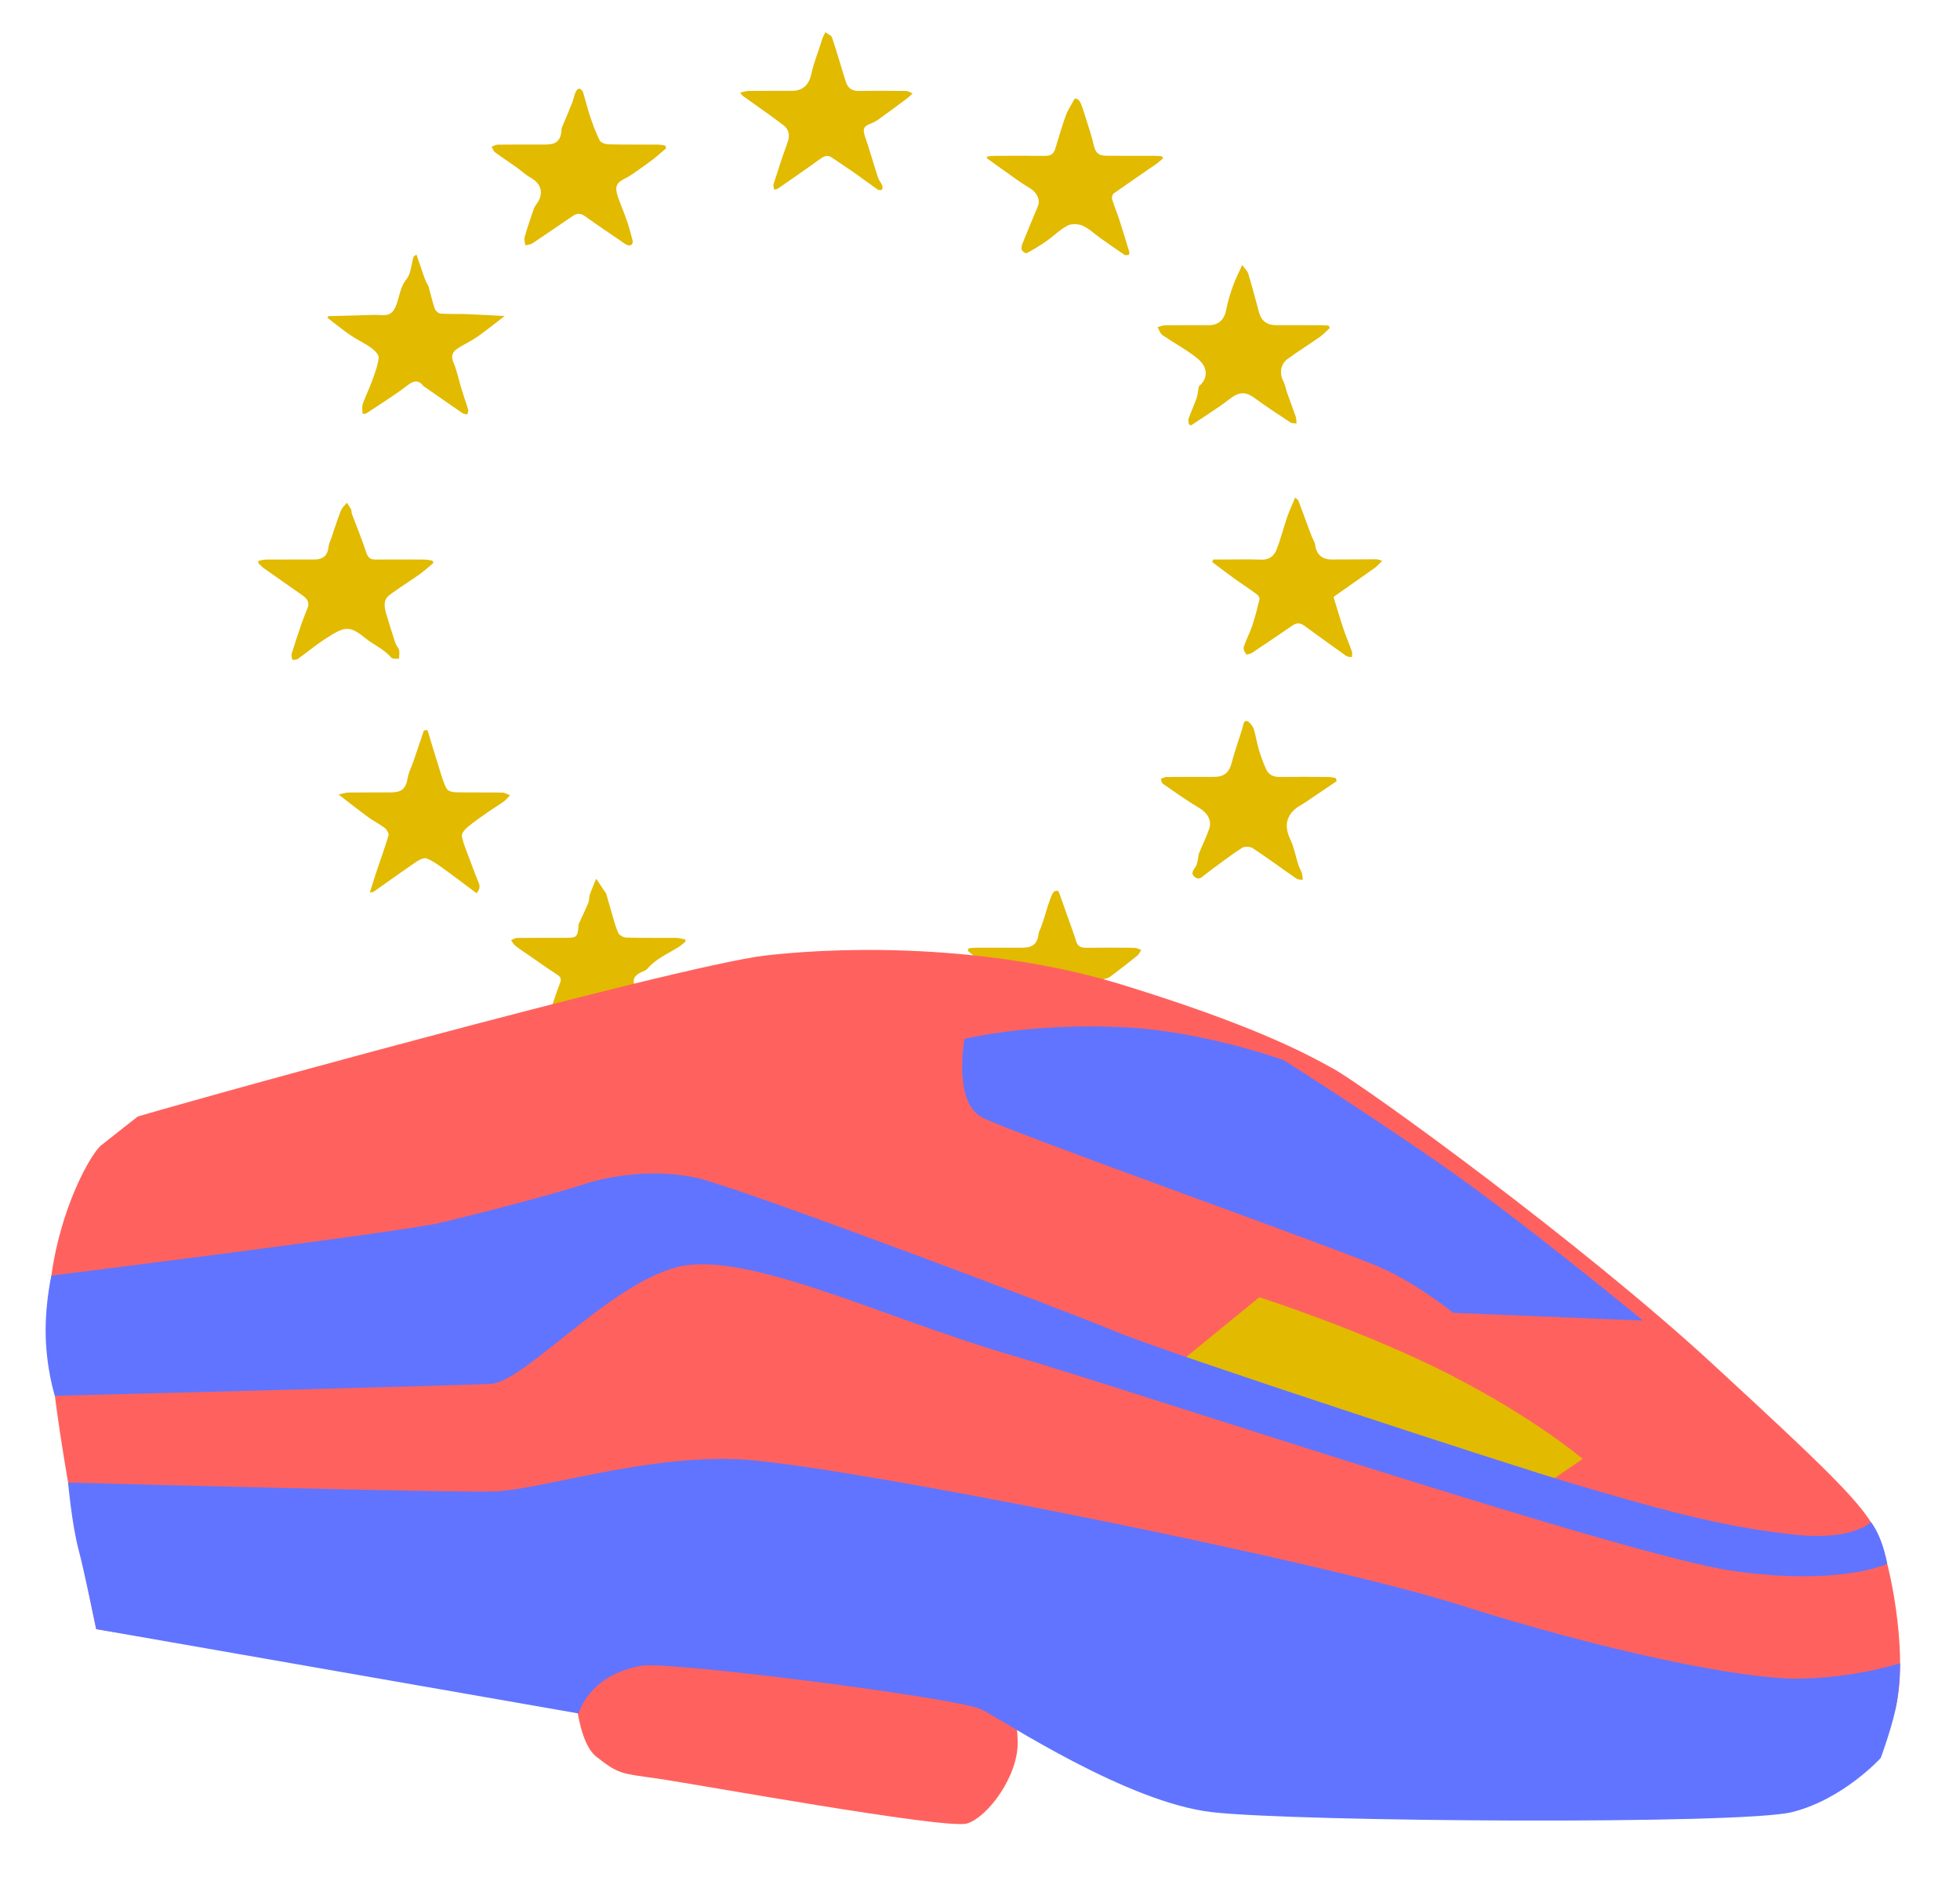 <?xml version="1.0" encoding="utf-8"?>
<!-- Generator: Adobe Illustrator 23.1.1, SVG Export Plug-In . SVG Version: 6.00 Build 0)  -->
<svg version="1.1" id="Ebene_1" xmlns="http://www.w3.org/2000/svg" xmlns:xlink="http://www.w3.org/1999/xlink" x="0px" y="0px"
	 width="1778.523px" height="1712.839px" viewBox="0 0 1778.523 1712.839" enable-background="new 0 0 1778.523 1712.839"
	 xml:space="preserve">
<g id="Rojq2v_2_">
	<g>
		<path fill="#E2BA00" d="M604.526,134.46c-4.112,3.492-8.09,7.158-12.37,10.431c-5.55,4.245-11.307,8.223-17.043,12.218
			c-2.403,1.674-4.872,3.326-7.502,4.59c-8.232,3.953-10.035,7.578-7.057,16.371c2.564,7.572,5.778,14.923,8.377,22.485
			c1.968,5.725,3.584,11.586,5.039,17.465c0.897,3.625-1.744,5.733-5.099,4.148c-2.28-1.077-4.306-2.706-6.406-4.146
			c-10.585-7.257-21.248-14.407-31.684-21.872c-3.693-2.641-7.157-2.772-10.631-0.442c-12.293,8.246-24.421,16.738-36.75,24.929
			c-1.863,1.237-4.461,1.368-6.719,2.011c-0.251-2.524-1.263-5.264-0.619-7.534c2.407-8.486,5.31-16.834,8.142-25.194
			c0.534-1.577,1.42-3.109,2.437-4.438c7.071-9.242,4.971-18.57-4.94-24.13c-4.73-2.654-8.761-6.532-13.22-9.7
			c-6.362-4.521-12.913-8.779-19.179-13.425c-1.491-1.105-2.168-3.307-3.22-5.004c1.862-0.696,3.718-1.974,5.588-1.996
			c14.724-0.171,29.452-0.084,44.178-0.112c8.828-0.016,12.835-3.678,13.628-12.361c0.078-0.849-0.09-1.789,0.218-2.539
			c3.067-7.471,6.306-14.873,9.287-22.377c1.32-3.322,1.973-6.91,3.312-10.223c0.544-1.346,2.126-3.185,3.2-3.162
			c1.218,0.027,3.061,1.678,3.479,2.99c2.275,7.149,3.917,14.505,6.312,21.608c2.562,7.598,5.294,15.21,8.886,22.345
			c1.042,2.07,5.269,3.49,8.076,3.557c14.718,0.349,29.449,0.126,44.175,0.213c2.408,0.014,4.813,0.586,7.22,0.9
			C603.937,132.864,604.231,133.662,604.526,134.46z"/>
		<path fill="#E2BA00" d="M1212.93,708.758c-9.519,6.441-19.027,12.899-28.563,19.315c-3.135,2.109-6.679,3.736-9.455,6.231
			c-8.522,7.66-9.1,16.756-4.094,27.257c3.461,7.262,4.865,15.493,7.342,23.241c0.803,2.513,2.309,4.802,3.096,7.318
			c0.625,1.996,0.646,4.182,0.935,6.284c-1.994-0.39-4.386-0.203-5.918-1.261c-13.209-9.121-26.111-18.699-39.506-27.53
			c-2.411-1.59-7.571-1.759-9.918-0.224c-10.581,6.918-20.608,14.683-30.828,22.152c-0.341,0.249-0.567,0.675-0.927,0.876
			c-3.436,1.925-6.231,7.154-10.972,3.326c-4.756-3.84-0.052-7.086,1.435-10.532c0.812-1.881,1.107-3.996,1.547-6.024
			c0.356-1.639,0.296-3.423,0.912-4.943c3.052-7.525,6.722-14.83,9.295-22.508c2.55-7.608-2.163-14.533-8.983-18.549
			c-11.432-6.731-22.246-14.523-33.185-22.065c-1.105-0.762-1.28-2.872-1.887-4.357c1.716-0.608,3.427-1.726,5.149-1.744
			c14.294-0.148,28.591-0.09,42.887-0.1c9.657-0.007,14.058-3.792,16.444-13.143c1.849-7.249,4.367-14.328,6.579-21.485
			c1.3-4.207,2.83-8.362,3.807-12.643c0.979-4.288,3.233-4.27,5.75-1.852c1.777,1.707,3.328,4.063,4.016,6.411
			c1.771,6.046,2.717,12.336,4.535,18.365c1.791,5.939,3.908,11.835,6.516,17.456c2.21,4.764,6.362,7.002,11.891,6.942
			c14.721-0.159,29.445-0.096,44.167,0c2.372,0.016,4.739,0.657,7.109,1.008C1212.38,706.907,1212.655,707.833,1212.93,708.758z"/>
		<path fill="#E2BA00" d="M234.6,508.863c2.319-0.394,4.635-1.111,6.957-1.128c14.505-0.106,29.011-0.029,43.517-0.069
			c8.504-0.023,12.325-3.819,13.16-12.127c0.278-2.77,1.813-5.407,2.728-8.121c0.8-2.373,1.513-4.775,2.305-7.15
			c0.718-2.155,1.471-4.299,2.243-6.435c1.388-3.839,2.519-7.807,4.306-11.452c1.142-2.329,3.269-4.176,4.954-6.238
			c1.306,2.044,2.764,4.011,3.854,6.165c0.543,1.073,0.182,2.573,0.616,3.735c4.392,11.77,9.255,23.383,13.124,35.32
			c1.585,4.891,3.942,6.398,8.623,6.357c14.718-0.128,29.438-0.086,44.156,0.005c2.403,0.015,4.803,0.606,7.204,0.931
			c0.338,0.698,0.677,1.395,1.015,2.093c-4.408,3.626-8.627,7.518-13.265,10.82c-8.928,6.356-18.401,11.98-27.049,18.682
			c-5.403,4.187-4.339,10.681-2.617,16.548c2.612,8.904,5.389,17.763,8.316,26.568c0.79,2.376,2.898,4.369,3.443,6.757
			c0.55,2.407-0.092,5.085-0.212,7.645c-2.385-0.322-5.82,0.251-6.983-1.114c-6.771-7.942-16.469-11.803-24.224-18.192
			c-14.115-11.63-18.96-9.408-34.491,0.466c-9.057,5.758-17.324,12.748-26.092,18.98c-1.242,0.883-3.308,0.609-4.992,0.87
			c-0.192-1.968-1.009-4.128-0.473-5.873c2.896-9.424,6.057-18.768,9.273-28.09c1.534-4.447,3.378-8.788,5.11-13.165
			c2.207-5.576-1-8.9-5.012-11.733c-11.557-8.163-23.204-16.198-34.749-24.377c-1.853-1.313-3.363-3.11-5.032-4.683
			C234.411,510.193,234.506,509.528,234.6,508.863z"/>
		<path fill="#E2BA00" d="M879.022,860.395c2.235-0.164,4.47-0.464,6.706-0.471c14.077-0.045,28.154,0.005,42.231-0.036
			c9.416-0.027,13.476-3.775,14.528-12.887c0.206-1.782,1.342-3.445,1.971-5.191c1.051-2.921,2.079-5.851,3.038-8.803
			c0.703-2.165,1.234-4.385,1.922-6.555c1.063-3.354,2.11-6.718,3.325-10.018c0.87-2.364,1.738-4.812,3.137-6.861
			c0.64-0.938,2.617-1.466,3.867-1.295c0.727,0.099,1.378,1.892,1.784,3.022c3.211,8.937,6.369,17.893,9.516,26.852
			c1.82,5.18,3.846,10.306,5.31,15.586c1.429,5.156,4.724,6.298,9.578,6.231c14.501-0.199,29.007-0.147,43.508,0.026
			c2.051,0.025,4.086,1.275,6.129,1.958c-1.211,1.776-2.087,3.967-3.688,5.258c-7.917,6.38-15.994,12.564-24.099,18.705
			c-1.313,0.995-2.987,1.674-4.599,2.09c-11.561,2.984-12.565,10.387-9.743,19.56c1.827,5.941,5.236,11.39,7.856,17.097
			c0.603,1.313,0.888,2.774,1.3,4.172c1.296,4.397,2.819,8.747,3.776,13.217c0.475,2.22-0.095,4.664-0.192,7.007
			c-1.93-0.193-4.237,0.228-5.726-0.685c-7.189-4.408-14.225-9.075-21.181-13.846c-5.224-3.583-10.115-7.656-15.396-11.146
			c-3.781-2.499-7.583-2.789-11.747,0.322c-12.663,9.464-25.559,18.62-38.505,27.694c-1.441,1.01-3.793,0.721-5.723,1.034
			c0.19-1.864-0.013-3.879,0.638-5.564c2.533-6.562,5.631-12.916,7.966-19.541c2.972-8.432,5.589-17.003,7.924-25.632
			c0.465-1.719-0.493-4.429-1.734-5.875c-2.331-2.713-5.172-5.085-8.111-7.159c-9.931-7.011-20.023-13.794-29.995-20.748
			c-2.288-1.595-4.343-3.525-6.505-5.301C878.4,861.875,878.711,861.135,879.022,860.395z"/>
		<path fill="#E2BA00" d="M1078.757,384.792c-0.127-1.605-0.789-3.403-0.29-4.78c2.21-6.088,4.847-12.02,7.128-18.084
			c0.804-2.137,1.024-4.493,1.527-6.745c0.407-1.825,0.219-4.421,1.364-5.337c5.735-4.59,6.762-11.216,4.454-16.706
			c-2.015-4.793-7.112-8.727-11.631-11.939c-8.574-6.095-17.846-11.203-26.511-17.181c-2.109-1.455-2.988-4.691-4.433-7.109
			c2.315-0.615,4.623-1.731,6.945-1.761c13.22-0.172,26.444-0.076,39.667-0.088c9.082-0.009,14.162-5.266,15.847-14.564
			c1.32-7.286,3.677-14.437,6.153-21.444c2.057-5.821,4.957-11.344,8.184-18.566c2.453,3.409,4.817,5.442,5.575,7.96
			c3.498,11.626,6.58,23.378,9.748,35.102c2.029,7.511,7.225,11.503,15.255,11.511c13.649,0.013,27.298-0.013,40.948,0.022
			c2.266,0.006,4.53,0.241,6.796,0.37c0.432,0.67,0.863,1.34,1.295,2.01c-3.038,2.777-5.823,5.913-9.161,8.264
			c-9.659,6.801-19.757,12.991-29.26,19.995c-6.604,4.867-7.495,13.346-3.709,20.534c1.614,3.064,2.082,6.713,3.257,10.031
			c2.577,7.277,5.37,14.479,7.855,21.787c0.655,1.924,0.507,4.121,0.728,6.193c-1.879-0.301-4.13-0.038-5.579-0.993
			c-10.884-7.17-21.821-14.292-32.319-22.004c-8.698-6.389-14.383-5.747-23.125,1.008c-11.115,8.59-23.191,15.936-34.853,23.819
			C1079.994,385.662,1079.376,385.227,1078.757,384.792z"/>
		<path fill="#E2BA00" d="M541.001,797.297c3.51,5.29,5.549,8.373,7.599,11.448c0.47,0.705,1.198,1.319,1.427,2.088
			c1.856,6.214,3.562,12.472,5.43,18.682c1.75,5.815,3.123,11.838,5.732,17.254c1.017,2.111,4.93,3.91,7.572,3.977
			c14.925,0.379,29.866,0.117,44.8,0.258c2.732,0.026,5.456,0.907,8.183,1.393c0.119,0.622,0.239,1.245,0.358,1.867
			c-2.05,1.655-3.958,3.538-6.176,4.926c-9.804,6.137-20.681,10.644-28.489,19.775c-1.656,1.937-4.772,2.589-7.141,3.961
			c-5.988,3.47-6.394,7.08-3.592,13.235c3.383,7.431,5.637,15.374,8.425,23.079c0.854,2.359,2.075,4.603,2.74,7.006
			c0.941,3.398,2.07,6.889,2.106,10.352c0.039,3.713-2.35,4.897-5.592,2.6c-10.933-7.746-21.906-15.441-32.682-23.4
			c-4.832-3.568-11.486-4.658-16.03-1.564c-11.201,7.627-22.342,15.343-33.43,23.133c-2.25,1.581-3.995,3.901-6.295,5.382
			c-1.141,0.735-3.011,0.337-4.552,0.452c0.104-1.365-0.068-2.822,0.355-4.079c2.873-8.527,5.878-17.01,8.829-25.511
			c2.405-6.929,4.537-13.968,7.292-20.755c1.518-3.739,1.615-6.031-2.205-8.474c-8.708-5.568-17.096-11.635-25.609-17.508
			c-4.183-2.885-8.472-5.636-12.471-8.758c-1.62-1.265-2.593-3.357-3.861-5.072c1.814-0.7,3.622-1.987,5.444-2.008
			c14.933-0.168,29.869-0.08,44.804-0.112c9.152-0.019,10.111-0.938,10.898-10.05c0.073-0.849-0.064-1.797,0.268-2.531
			c2.886-6.39,6.018-12.675,8.716-19.142c0.938-2.249,0.52-5.038,1.327-7.371C536.793,807.171,538.825,802.653,541.001,797.297z"/>
		<path fill="#E2BA00" d="M838.79,925.956c-13.101,8.496-26.132,17.103-39.333,25.44c-6.56,4.143-7.519,7.843-4.762,15.474
			c2.817,7.798,4.554,15.979,7.027,23.911c1.871,6.001,4.233,11.847,6.192,17.822c0.396,1.207-0.034,2.684-0.084,4.037
			c-1.537-0.156-3.462,0.228-4.549-0.554c-8.84-6.355-17.428-13.061-26.292-19.382c-5.007-3.571-10.25-6.88-15.684-9.742
			c-1.645-0.866-4.832-0.623-6.38,0.453c-7.256,5.048-14.052,10.756-21.276,15.855c-6.178,4.361-12.592,8.428-19.149,12.196
			c-2.758,1.585-5.082,0.689-4.386-3.306c0.219-1.257,0.159-2.6,0.576-3.78c2.704-7.665,5.47-15.309,8.282-22.935
			c2.105-5.708,4.624-11.284,6.39-17.092c2.041-6.71-3.446-9.331-7.707-12.356c-10.272-7.293-20.604-14.502-30.93-21.719
			c-2.544-1.778-5.157-3.457-9.364-6.267c3.752-0.617,5.973-1.285,8.199-1.299c14.716-0.096,29.432-0.021,44.149-0.065
			c8.777-0.026,9.417-1.105,11.875-9.663c2.964-10.323,6.823-20.387,10.219-30.588c1.323-3.973,2.358-8.042,3.692-12.011
			c0.556-1.654,1.552-3.16,2.349-4.733c0.595-0.025,1.189-0.05,1.784-0.075c1.591,4.337,3.356,8.62,4.741,13.023
			c3.99,12.684,7.826,25.416,11.725,38.129c1.554,5.067,5.622,5.904,10.105,5.912c14.93,0.029,29.859-0.012,44.789,0.05
			c2.394,0.01,4.786,0.41,7.179,0.629C838.377,924.199,838.584,925.077,838.79,925.956z"/>
		<path fill="#E2BA00" d="M895.475,142.055c2.386-0.229,4.772-0.646,7.159-0.656c15.156-0.062,30.314-0.171,45.467,0.043
			c4.731,0.067,7.88-1.515,9.302-5.99c3.219-10.127,6.008-20.404,9.615-30.387c1.874-5.186,5.114-9.878,8.186-15.633
			c3.934-0.101,5.377,3.725,6.713,7.472c1.517,4.257,2.854,8.581,4.172,12.906c2.139,7.016,4.65,13.961,6.167,21.114
			c1.572,7.415,4.228,10.364,11.911,10.411c14.302,0.088,28.604,0.009,42.906,0.053c2.456,0.008,4.912,0.281,7.368,0.431
			c0.305,0.6,0.611,1.199,0.916,1.799c-2.037,1.735-3.945,3.656-6.133,5.173c-12.843,8.902-25.807,17.632-38.55,26.674
			c-1.208,0.857-2.018,3.718-1.569,5.214c1.86,6.19,4.44,12.159,6.448,18.31c3.192,9.774,6.166,19.62,9.138,29.465
			c0.253,0.838-0.022,2.624-0.373,2.714c-1.271,0.325-3.037,0.65-3.979,0.02c-7.381-4.935-14.638-10.056-21.884-15.191
			c-5.339-3.784-10.192-8.605-16.045-11.192c-3.937-1.741-10.087-2.001-13.751-0.077c-6.97,3.661-12.718,9.578-19.257,14.152
			c-5.651,3.953-11.608,7.507-17.671,10.793c-0.827,0.448-3.772-1.33-4.427-2.702c-0.71-1.487-0.34-3.887,0.338-5.577
			c4.616-11.515,9.448-22.942,14.187-34.408c2.286-5.53-0.802-12.3-7.038-16.053c-4.139-2.491-8.191-5.147-12.141-7.927
			c-9.072-6.384-18.058-12.89-27.079-19.347C895.538,143.126,895.506,142.59,895.475,142.055z"/>
		<path fill="#E2BA00" d="M328.993,375.636c0-3.344-0.746-6.454,0.142-8.994c2.483-7.101,5.908-13.87,8.457-20.951
			c2.486-6.906,5.219-13.935,6.047-21.118c0.317-2.753-3.811-6.815-6.841-8.989c-5.935-4.257-12.747-7.278-18.778-11.418
			c-7.205-4.947-13.973-10.531-20.856-15.782c0.436-0.837,0.617-1.519,0.819-1.525c13.967-0.425,27.934-0.828,41.904-1.147
			c3.398-0.078,6.858,0.551,10.192,0.114c4.391-0.576,6.836-2.9,8.889-7.595c3.577-8.178,3.76-17.409,9.957-25.016
			c4.027-4.944,4.216-13.007,6.168-19.66c0.217-0.738,0.722-1.392,2.822-2.523c2.03,5.94,4.037,11.888,6.102,17.815
			c0.873,2.505,1.802,4.996,2.837,7.437c0.566,1.335,1.687,2.473,2.076,3.838c1.895,6.652,3.345,13.447,5.593,19.972
			c0.661,1.919,3.332,4.296,5.231,4.436c7.77,0.573,15.603,0.189,23.402,0.482c11.102,0.417,22.192,1.119,34.737,1.774
			c-9.277,7.078-16.995,13.363-25.135,19.041c-5.535,3.861-11.826,6.624-17.47,10.347c-4.379,2.888-6.433,6.413-3.892,12.426
			c3.26,7.713,4.854,16.12,7.32,24.181c1.945,6.361,4.227,12.62,6.107,18.998c0.365,1.239-0.431,2.82-0.692,4.243
			c-1.485-0.349-3.239-0.305-4.414-1.108c-11.334-7.744-22.571-15.631-33.835-23.477c-0.525-0.366-1.172-0.633-1.556-1.112
			c-5.377-6.722-9.755-4.441-15.747,0.168c-11.479,8.83-23.923,16.407-36.002,24.451
			C331.965,375.352,331.021,375.266,328.993,375.636z"/>
		<path fill="#E2BA00" d="M387.661,662.35c0.328,0.81,0.719,1.6,0.974,2.431c3.663,11.958,7.229,23.946,10.994,35.872
			c1.62,5.131,3.123,10.429,5.733,15.057c1.074,1.905,4.905,3.099,7.513,3.154c14.285,0.301,28.581,0.03,42.868,0.266
			c2.38,0.039,4.735,1.602,7.101,2.46c-1.826,1.851-3.446,3.986-5.522,5.494c-4.396,3.192-9.099,5.958-13.55,9.079
			c-6.516,4.569-13.142,9.029-19.266,14.086c-2.541,2.098-5.904,6.01-5.431,8.418c1.397,7.12,4.494,13.911,6.98,20.811
			c1.304,3.62,2.711,7.203,4.085,10.796c1.042,2.722,2.009,5.479,3.184,8.144c1.638,3.717,3.413,7.361-0.908,12.039
			c-9.781-7.307-19.423-14.71-29.29-21.8c-5.095-3.661-10.3-7.497-16.043-9.77c-2.41-0.954-6.763,1.312-9.508,3.179
			c-13.009,8.85-25.761,18.079-38.642,27.119c-0.607,0.426-1.574,0.337-3.341,0.671c2.074-6.578,3.871-12.571,5.855-18.502
			c3.725-11.135,7.799-22.163,11.099-33.42c0.529-1.804-1.654-5.283-3.544-6.742c-4.68-3.611-10.106-6.242-14.889-9.737
			c-8.539-6.24-16.824-12.827-26.894-20.557c4.248-0.867,6.721-1.779,9.206-1.809c12.583-0.152,25.168-0.042,37.753-0.087
			c10.731-0.039,14.137-3.395,15.905-13.675c0.837-4.865,3.325-9.435,4.953-14.178c3.235-9.422,6.393-18.87,9.583-28.308
			C385.633,662.677,386.647,662.513,387.661,662.35z"/>
		<path fill="#E2BA00" d="M671.611,84.037c3.123-0.651,5.346-1.496,7.577-1.518c13.009-0.13,26.019-0.066,39.029-0.069
			c10.508-0.002,15.945-5.509,18.096-15.783c1.872-8.939,5.408-17.53,8.209-26.275c0.632-1.974,1.172-3.985,1.927-5.911
			c0.704-1.796,1.638-3.503,2.471-5.249c2.088,1.572,5.382,2.74,6.069,4.783c4.451,13.238,8.231,26.699,12.453,40.016
			c1.679,5.294,5.115,8.533,11.256,8.464c14.501-0.163,29.006-0.132,43.506,0.062c1.968,0.026,3.916,1.44,5.874,2.211
			c-1.412,1.323-2.715,2.794-4.256,3.945c-8.596,6.418-17.207,12.82-25.914,19.086c-2.351,1.692-4.922,3.259-7.625,4.249
			c-6.843,2.507-7.684,5.093-5.27,12.099c4.189,12.159,7.649,24.568,11.632,36.802c0.832,2.555,2.803,4.722,3.848,7.234
			c0.471,1.132,0.457,3.233-0.255,3.874c-0.721,0.649-2.934,0.552-3.877-0.104c-7.212-5.015-14.208-10.339-21.4-15.383
			c-6.558-4.599-13.333-8.887-19.907-13.464c-4.041-2.813-7.169-1.542-10.808,1.09c-12.597,9.111-25.41,17.925-38.179,26.796
			c-0.792,0.551-1.914,0.627-3.641,1.156c-0.227-2.012-0.928-3.729-0.493-5.079c3.955-12.265,7.847-24.563,12.302-36.65
			c2.725-7.392,2.255-12.695-4.116-17.467c-11.828-8.86-23.998-17.264-36.001-25.893C673.486,86.606,673.081,85.834,671.611,84.037z
			"/>
		<path fill="#E2BA00" d="M1100.768,507.679c2.896,0,5.791,0,8.687,0c11.74-0.001,23.493-0.33,35.216,0.122
			c6.938,0.267,11.376-3.373,13.523-8.7c3.915-9.718,6.384-20.008,9.797-29.942c1.997-5.814,4.654-11.401,7.245-17.648
			c1.054,0.966,2.536,1.693,2.97,2.822c3.504,9.131,6.801,18.34,10.184,27.517c0.711,1.927,1.507,3.822,2.282,5.725
			c0.927,2.274,2.414,4.471,2.713,6.822c1.078,8.472,6.171,13.285,14.822,13.267c13.658-0.028,27.316-0.17,40.973-0.187
			c1.127-0.001,2.255,0.585,5.097,1.375c-2.853,2.732-4.619,4.884-6.808,6.442c-12.024,8.559-24.16,16.96-36.222,25.466
			c-0.825,0.582-1.358,1.579-1.099,1.267c3.24,10.427,6.037,19.991,9.204,29.43c2.225,6.631,5.068,13.053,7.374,19.66
			c0.54,1.548,0.027,3.465-0.002,5.212c-1.735-0.374-3.817-0.256-5.15-1.198c-12.759-9.026-25.421-18.192-38.042-27.411
			c-3.559-2.6-6.914-2.788-10.57-0.291c-12.196,8.333-24.396,16.662-36.707,24.823c-1.551,1.028-4.979,1.969-5.46,1.346
			c-1.374-1.779-2.804-4.755-2.198-6.599c2.163-6.592,5.536-12.785,7.741-19.367c2.603-7.771,4.606-15.757,6.514-23.735
			c0.305-1.273-0.836-3.553-2.009-4.41c-7.097-5.189-14.467-10.004-21.61-15.132c-6.517-4.679-12.862-9.597-19.284-14.41
			C1100.223,509.19,1100.495,508.434,1100.768,507.679z"/>
	</g>
</g>
<path fill="#FF625E" d="M521.513,1503.921c-1.956,6.632-0.978,73.895,19.56,90c20.538,16.105,22.494,15.158,55.745,19.895
	c33.252,4.737,262.101,46.421,280.682,40.737c18.582-5.684,46.943-43.047,45.965-75.05c-0.978-32.002-11.736-55.687-11.736-55.687
	l-379.459-36L521.513,1503.921z"/>
<path fill="#FF625E" d="M124.776,1013.29c3.513-2.342,488.323-137.011,570.295-146.38c81.973-9.368,210.787-8.197,324.377,26.934
	c113.591,35.131,161.603,59.723,190.879,76.117c29.276,16.395,223.668,156.919,344.285,268.168
	c120.617,111.249,141.816,132.665,152.355,161.941c10.539,29.276,24.471,107.398,12.761,150.726
	c-11.71,43.328-62.065,80.802-106.564,93.683c-44.5,12.881-531.135-15.454-579.148-25.994
	c-48.013-10.539-118.791-71.202-144.554-74.715c-25.763-3.513-293.93-49.184-329.062-32.789
	c-35.131,16.395-43.328,37.473-43.328,37.473l-429.771-70.262c0,0-42.157-196.734-43.328-278.707
	c-1.171-81.973,36.302-151.064,48.013-160.432S124.776,1013.29,124.776,1013.29z"/>
<path fill="#6174FF" d="M61.794,1345.196c0,0,343.774,9.26,385.932,8.089s134.669-32.789,221.326-29.276
	c86.657,3.513,526.967,91.341,655.781,132.327c128.814,40.986,256.457,67.92,309.154,66.749c52.697-1.171,90.17-14.052,90.17-14.052
	s0,23.714-4.391,43.036c-4.391,19.322-13.174,43.036-13.174,43.036s-34.253,37.766-80.802,49.183
	c-46.549,11.418-448.507,8.783-525.796,0c-77.288-8.783-188.569-82.558-209.046-93.097
	c-20.477-10.539-283.871-44.004-308.552-39.815c-48.305,8.197-57.381,43.328-57.381,43.328l-437.711-76.511
	c0,0-11.005-53.376-15.858-71.496C65.128,1383.118,61.794,1345.196,61.794,1345.196z"/>
<path fill="#6174FF" d="M875.154,942.659c0,0-10.539,57.088,15.809,71.141c26.348,14.052,331.989,122.081,365.364,137.89
	c33.375,15.809,62.358,39.522,62.358,39.522l172.142,7.026c0,0-111.541-92.219-185.317-143.159
	c-73.775-50.94-140.525-93.097-140.525-93.097s-72.091-26.191-144.038-29.861C934.877,927.728,875.154,942.659,875.154,942.659z"/>
<path fill="#E2BA00" d="M1072.474,1234.425l70.262-57.381c0,0,96.025,30.837,173.313,70.457
	c77.289,39.62,120.031,76.236,120.031,76.236l-32.789,22.522L1072.474,1234.425z"/>
<path fill="#6174FF" d="M46.629,1157.438c0,0,316.781-39.531,351.913-47.729s106.564-26.934,131.156-35.131
	c24.592-8.197,64.993-14.052,102.466-5.855s335.502,120.617,380.002,139.354c44.499,18.737,360.622,122.205,415.133,138.182
	c67.92,19.908,131.742,39.23,203.565,46.451c50.44,5.071,66.907-11.589,66.907-11.589s4.709,5.498,9.259,17.688
	c3.879,10.393,5.473,20.185,5.473,20.185s-43.385,20.363-140.581,6.31c-97.196-14.052-539.848-162.189-655.781-196.149
	s-238.892-94.854-300.957-79.63s-139.353,104.558-169.8,106.147c-30.447,1.589-395.63,10.8-395.63,10.8s-8.355-26.09-8.355-59.318
	C41.398,1180.592,46.629,1157.438,46.629,1157.438z"/>
</svg>
